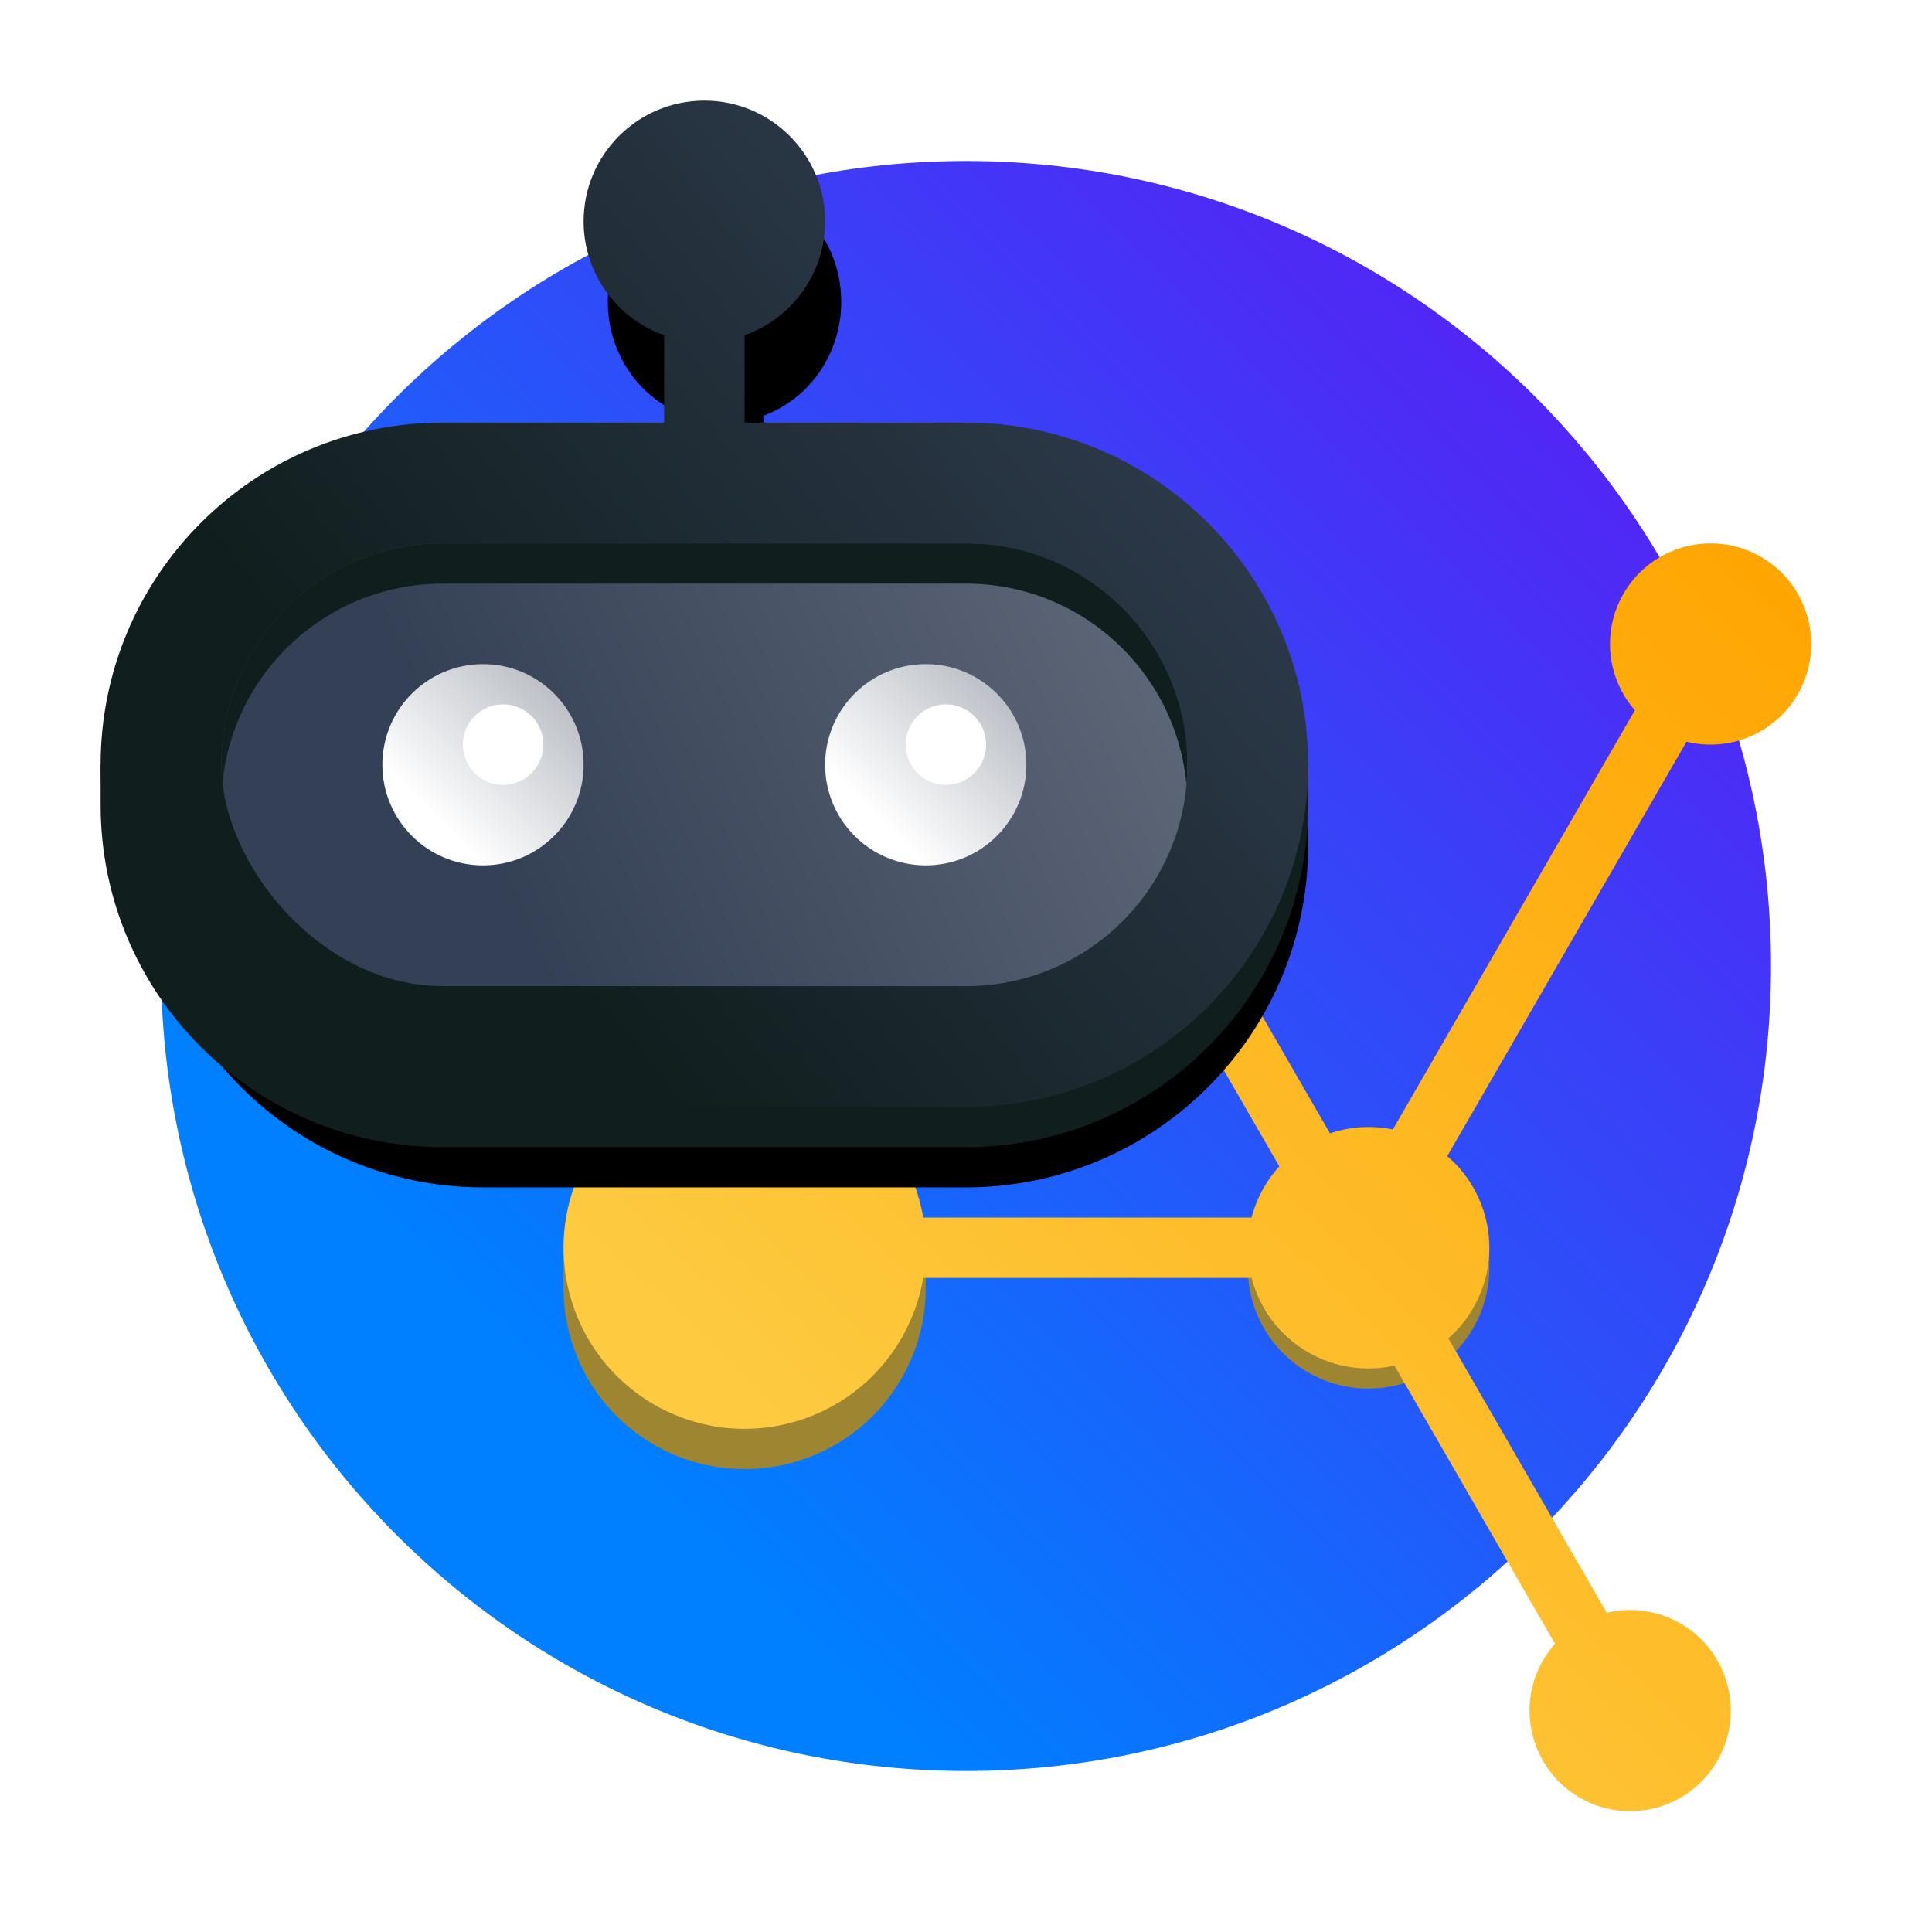 <svg height="96" viewBox="0 0 96 96" width="96" xmlns="http://www.w3.org/2000/svg" xmlns:xlink="http://www.w3.org/1999/xlink"><linearGradient id="a" x1="0%" x2="100%" y1="100%" y2="0%"><stop offset="0" stop-color="#007fff"/><stop offset=".246" stop-color="#007fff"/><stop offset="1" stop-color="#6610f2"/></linearGradient><linearGradient id="b" x1="1.575%" x2="98.425%" y1="100%" y2="0%"><stop offset="0" stop-color="#fdca40"/><stop offset=".246" stop-color="#fdca40"/><stop offset="1" stop-color="#ffa400"/></linearGradient><filter id="c" height="130%" width="125.9%" x="-12.9%" y="-15%"><feOffset dx="0" dy="0" in="SourceAlpha" result="shadowOffsetOuter1"/><feGaussianBlur in="shadowOffsetOuter1" result="shadowBlurOuter1" stdDeviation="2.5"/><feColorMatrix in="shadowBlurOuter1" type="matrix" values="0 0 0 0 0.063   0 0 0 0 0.118   0 0 0 0 0.118  0 0 0 0.3 0"/></filter><linearGradient id="d" x1="0%" x2="99.004%" y1="84.722%" y2="15.969%"><stop offset="0" stop-color="#101e1e"/><stop offset=".25" stop-color="#101e1e"/><stop offset="1" stop-color="#344055"/></linearGradient><linearGradient id="e" x1="0%" x2="99.004%" y1="60.503%" y2="39.706%"><stop offset="0" stop-color="#344055"/><stop offset=".25" stop-color="#344055"/><stop offset="1" stop-color="#5d6677"/></linearGradient><linearGradient id="f" x1="0%" x2="99.004%" y1="100%" y2=".996%"><stop offset="0" stop-color="#fff"/><stop offset=".25" stop-color="#fff"/><stop offset="1" stop-color="#aeb3bb"/></linearGradient><g fill="none" fill-rule="evenodd" transform="translate(5 5)"><path d="m83 43c0 22.091-17.909 40-40 40s-40-17.909-40-40 17.909-40 40-40 40 17.909 40 40" fill="url(#a)"/><path d="m23 57 .224 0c.195-.857.521-1.699.983-2.5 2.485-4.304 7.989-5.778 12.292-3.294 2.257 1.303 3.736 3.437 4.274 5.793l.227-0v2c.001 1.53-.387 3.08-1.207 4.499-2.485 4.304-7.989 5.778-12.292 3.294-2.869-1.656-4.481-4.655-4.5-7.745z" fill="#9d8532"/><path d="m57 57 .083 0c.116-.686.354-1.363.722-2 1.657-2.869 5.327-3.852 8.197-2.196 1.611.93 2.628 2.495 2.916 4.196l.081-0.0.002.858c.026 1.066-.231 2.151-.803 3.142-1.657 2.869-5.327 3.852-8.197 2.196-1.913-1.104-2.988-3.103-3.001-5.163z" fill="#9d8532"/><path d="m82.5 22.67c2.391 1.38 3.21 4.438 1.83 6.829-1.139 1.973-3.421 2.876-5.528 2.355l-11.889 20.593c2.15 1.842 2.754 5.011 1.287 7.552-.336.581-.754 1.085-1.232 1.505l7.871 13.633c1.2-.287 2.509-.133 3.662.533 2.391 1.38 3.21 4.438 1.83 6.829-1.38 2.391-4.438 3.21-6.829 1.83-2.391-1.38-3.21-4.438-1.83-6.829.173-.3.373-.575.594-.825l-7.977-13.816c-1.411.31-2.937.115-4.287-.664-1.452-.838-2.421-2.191-2.809-3.695l-16.317-0c-.174 1.028-.53 2.043-1.082 2.999-2.485 4.304-7.989 5.778-12.292 3.294s-5.778-7.989-3.294-12.292 7.989-5.778 12.292-3.294c2.416 1.395 3.941 3.742 4.373 6.293l16.317.001c.133-.514.337-1.018.615-1.5.221-.383.478-.732.764-1.046l-6.928-11.997c-1.051.138-2.154-.057-3.142-.628-2.389-1.38-3.208-4.438-1.829-6.829 1.379-2.391 4.435-3.21 6.824-1.83 2.389 1.38 3.208 4.438 1.829 6.829-.262.454-.584.851-.951 1.188l6.713 11.628c.995-.335 2.074-.409 3.126-.193l12.026-20.829c-1.37-1.566-1.664-3.89-.566-5.793 1.38-2.391 4.438-3.21 6.829-1.83z" fill="url(#b)"/><path d="m31 4c3.203 0 5.8 2.687 5.8 6 0 2.612-1.614 4.834-3.866 5.658l-0 4.342h10.067c9.389 0 17 7.611 17 17s-7.611 17-17 17h-24c-9.389 0-17-7.611-17-17s7.611-17 17-17h10.067l-0-4.342c-2.252-.824-3.866-3.047-3.866-5.658 0-3.313 2.597-6 5.8-6z" fill="#000" filter="url(#c)"/><path d="m0 33 .116 0c.99-8.447 8.171-15 16.884-15h26c8.712 0 15.894 6.554 16.884 15l.116-0v2c0 9.389-7.611 17-17 17h-26c-9.389 0-17-7.611-17-17z" fill="#101e1e"/><path d="m30 0c3.313 0 6 2.687 6 6 0 2.612-1.669 4.834-3.999 5.658l-.001 4.342h11c9.389 0 17 7.611 17 17s-7.611 17-17 17h-26c-9.389 0-17-7.611-17-17s7.611-17 17-17h11l-0-4.342c-2.33-.824-4-3.047-4-5.658 0-3.313 2.687-6 6-6z" fill="url(#d)"/><rect fill="url(#e)" height="22" rx="11" width="48" x="6" y="22"/><path d="m43 22c6.075 0 11 4.925 11 11 0 .337-.015.67-.045 1-.506-5.607-5.217-10-10.955-10h-26c-5.738 0-10.45 4.394-10.955 10-.03-.329-.045-.663-.045-1 0-6.075 4.925-11 11-11z" fill="#101e1e"/><path d="m36 33c0-2.761 2.239-5 5-5s5 2.239 5 5-2.239 5-5 5-5-2.239-5-5z" fill="url(#f)"/><path d="m14 33c0-2.761 2.239-5 5-5s5 2.239 5 5-2.239 5-5 5-5-2.239-5-5z" fill="url(#f)"/><g fill="#fff"><path d="m20 34c-1.104 0-2-.896-2-2s.896-2 2-2 2 .896 2 2-.896 2-2 2" transform="matrix(-1 0 0 -1 40 64)"/><path d="m42 34c-1.104 0-2-.896-2-2s.896-2 2-2 2 .896 2 2-.896 2-2 2" transform="matrix(-1 0 0 -1 84 64)"/></g></g></svg>